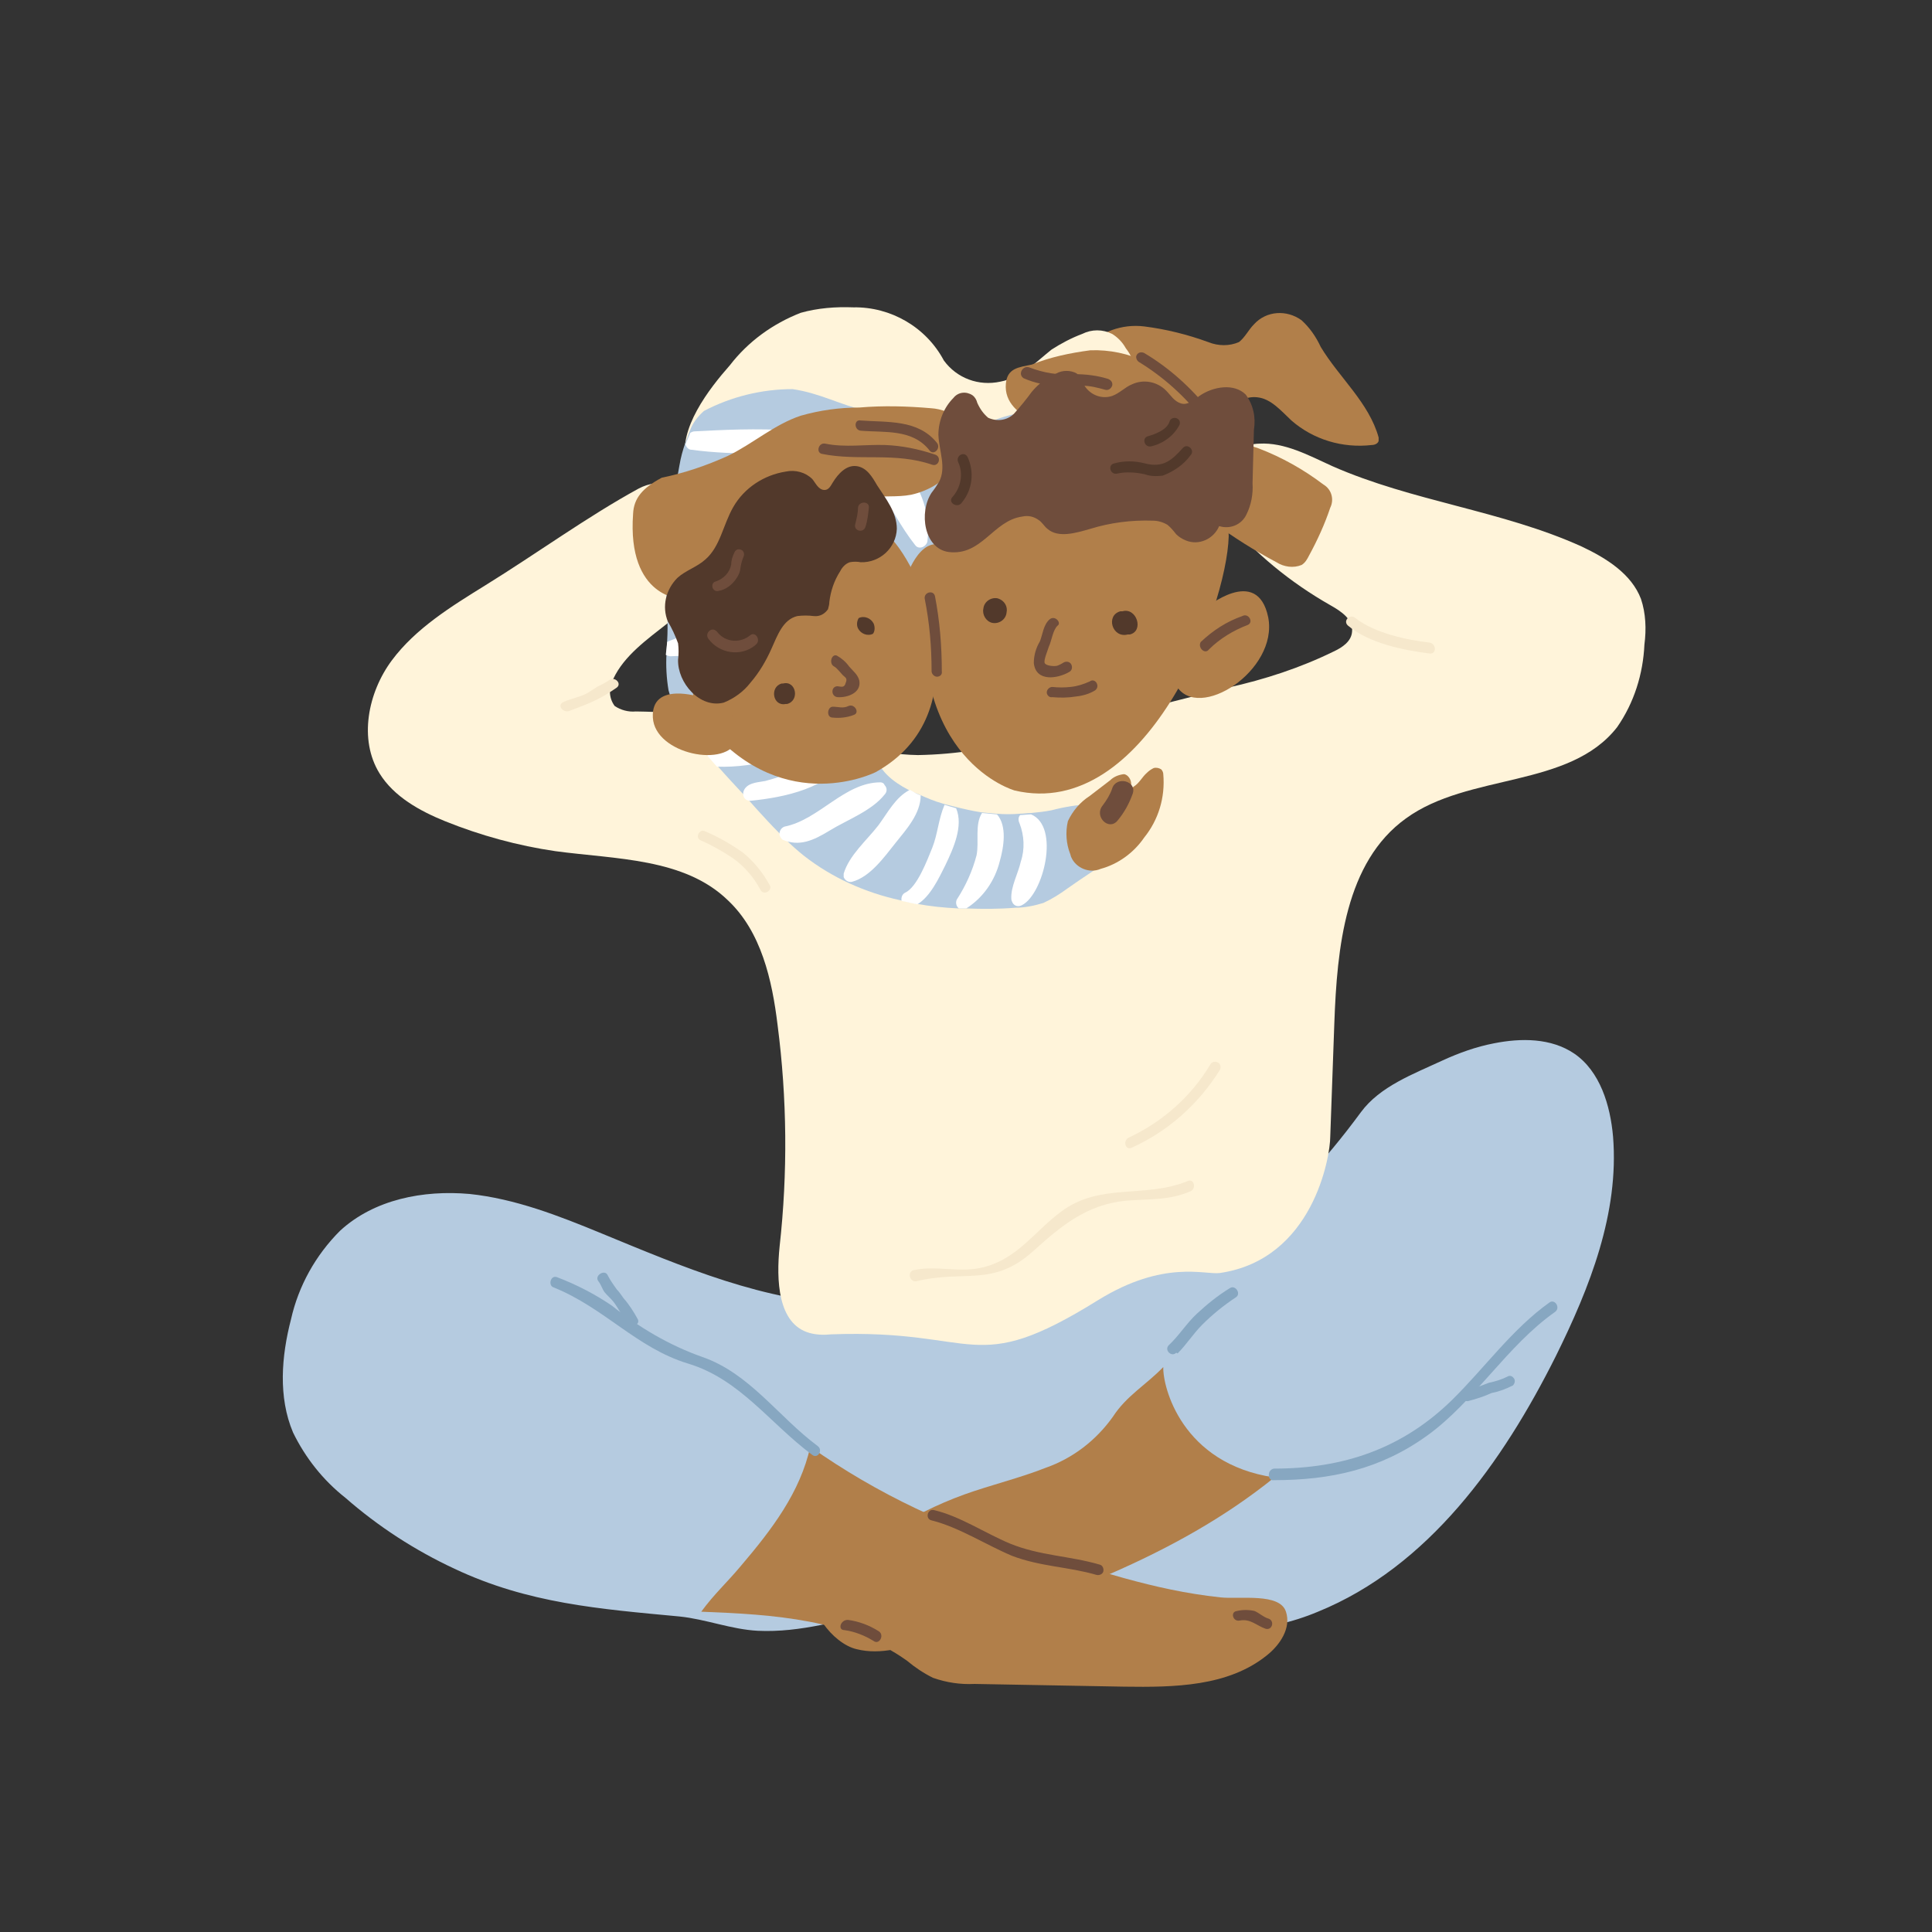 <?xml version="1.0" encoding="utf-8"?>
<!-- Generator: Adobe Illustrator 23.0.6, SVG Export Plug-In . SVG Version: 6.00 Build 0)  -->
<svg version="1.1" id="Laag_1" xmlns="http://www.w3.org/2000/svg" xmlns:xlink="http://www.w3.org/1999/xlink" x="0px" y="0px"
	 viewBox="0 0 283.5 283.5" style="enable-background:new 0 0 283.5 283.5;" xml:space="preserve">
<rect x="0" y="0" width="283.5" height="283.5" fill="#333333" stroke="none"/>
<style type="text/css">
	.st0{fill:#B17F4A;}
	.st1{fill:#FFF4DA;}
	.st2{fill:#B5CBE0;}
	.st3{fill:#6F4D3C;}
	.st4{fill:#52392B;}
	.st5{fill:#87A7C1;}
	.st6{fill:#FFFFFF;}
	.st7{fill:#F6E8CC;}
</style>
<title>De Tandem Illustraties C</title>
<g>
	<path class="st0" d="M175.4,62.1c3.3-0.2,5.8-4.2,9.1-3.8c2,0.2,3.5,2,5,3.4c3.2,2.8,7.5,4.1,11.8,3.6c0.4,0,0.9-0.2,1-0.6
		c0-0.2,0-0.3,0-0.5c-1.4-5.1-5.8-8.8-8.5-13.3c-0.7-1.5-1.6-2.8-2.8-3.9c-2.2-1.6-5.2-1.4-7,0.6c-0.8,0.8-1.3,1.9-2.2,2.6
		c-1.4,0.6-3,0.6-4.5,0c-3-1.1-6.2-1.9-9.4-2.3c-3.3-0.4-6.5,0.8-8.8,3.2c-1,1.7-0.8,3.8,0.4,5.4c1.2,1.4,2.7,2.6,4.4,3.3
		c3.6,1.7,7.5,2.7,11.5,2.7C175.8,62.3,175.5,62.6,175.4,62.1z"/>
	<path class="st1" d="M107.1,53.6c2.7-3.5,6.3-6.1,10.4-7.7c2.5-0.7,5.1-0.9,7.7-0.8c5.5-0.1,10.7,2.9,13.3,7.8
		c1.9,2.6,5.1,3.8,8.3,3.1c3.1-0.6,5-2.7,7.5-4.7c1.4-0.9,2.9-1.7,4.5-2.3c1.4-0.7,3-0.7,4.4,0c0.8,0.5,1.5,1.2,2,2.1
		c1.4,1.8,1.9,4.1,1.4,6.3c-0.9,1.9-2.3,3.4-4.1,4.4l-6,4.1c-3.4,2.3-6.9,4.7-11,5.4c-2.9,0.5-5.8,0-8.4-1.3
		c-2.9-1.4-5.3-3.9-8.5-4.5c-2.5-0.3-5,0.3-7.2,1.5c-2.2,1.2-4.2,2.6-6.5,3.7c-4.3,2-12.7,3.6-14.2-2.8C99.4,63,104.1,57,107.1,53.6
		z"/>
	<path class="st2" d="M50.7,219.8c-3.3-2.6-5.9-5.9-7.7-9.6c-2.2-5.2-1.7-11.2-0.3-16.6c1.1-4.9,3.6-9.4,7.2-13c5-4.6,12.2-6,19-5.4
		c6.7,0.7,13.1,3.2,19.4,5.8c11.9,4.9,24,10.1,36.8,10.4c7.6-0.1,15-1.2,22.3-3.5c18.6-5.3,29.9,5.7,52.3-24.7
		c2.8-3.8,7.7-5.6,12-7.6c2.4-1.1,4.9-2,7.5-2.5c4-0.8,8.4-0.8,11.8,1.5c3.8,2.6,5.3,7.6,5.7,12.2c0.9,11.2-3.4,22.1-8.4,32.2
		c-7.8,15.6-18.7,30.9-34.9,37.5c-3.8,1.6-7.9,2.5-12,2.7c-6.4,0.2-12.6-1.8-18.8-3.1c-10.9-2.2-22.2-2.1-33.1,0.3
		c-6,1.3-12,3.2-18.3,2.9c-3.9-0.2-7.6-1.7-11.5-2.1c-11.7-1.1-22.2-1.9-33-7C60.9,227.5,55.5,224,50.7,219.8z"/>
	<path class="st1" d="M71.2,85.9c-5,3.1-10.2,6.3-13.7,11s-4.9,11.6-1.8,16.6c2.1,3.4,5.9,5.5,9.6,7c5.2,2.1,10.7,3.6,16.2,4.4
		c8.9,1.2,18.9,1,25.3,7.2c4.9,4.6,6.5,11.7,7.3,18.3c1.4,10.8,1.5,21.7,0.3,32.5c-0.5,4.9-0.3,11.4,4.4,12.7
		c1.1,0.3,2.2,0.3,3.2,0.2c21.8-0.8,20.6,6.5,39.1-5c9.7-6,15.7-3.7,17.9-4c13.7-2,16.2-17.1,16.2-20l0.6-16.7
		c0.4-11,1.6-23.6,10.5-30c9.2-6.7,24-4.4,31-13.4c2.5-3.6,3.8-7.8,4-12.1c0.3-2.3,0.2-4.6-0.5-6.7c-1.4-3.7-5.1-6-8.7-7.7
		c-11.7-5.3-24.8-6.6-36.6-11.8c-3.5-1.6-7-3.5-10.7-3.3c-3.8,0.1-7.8,3.3-7.1,7.1c0.4,1.4,1.1,2.7,2.1,3.8
		c4.3,5.2,9.6,9.5,15.4,12.8c1.6,0.9,3.4,2.1,3.2,3.9c-0.1,1.4-1.4,2.3-2.7,2.9c-4.9,2.4-10.1,4.1-15.5,5.3l-28.9,7.3
		c-5.4,1.6-10.9,2.5-16.6,2.6c-6.3-0.1-12.3-2.2-18.4-3.6c-7.5-1.8-15.2-2.7-23-2.8c-1.1,0.1-2.2-0.2-3.1-0.8
		c-0.9-1.2-0.9-2.8-0.2-4c3.2-6.8,13.3-9.4,14.5-16.8c1-6.1-4.4-14.5-10.8-11.1C86.2,75.8,78.8,81.2,71.2,85.9z"/>
	<path class="st0" d="M118.9,212.3c9.8,6.9,20.7,12.1,32.3,15.3c9.9,2.7,17.7,5.7,27.9,6.8c2.9,0.3,8.7-0.7,9.6,2.1
		c0.8,2.4-0.9,4.9-2.8,6.4c-5.7,4.6-13.6,4.7-20.9,4.6l-22-0.4c-2.1,0.1-4.1-0.2-6.1-0.9c-1.4-0.7-2.6-1.5-3.8-2.5
		c-8.5-6.1-19.7-6.8-30.2-7.2c1.9-2.6,3.8-4.3,5.8-6.7C113.3,224.4,117.4,219,118.9,212.3z"/>
	<path class="st0" d="M187,216.8c-14.6,11.8-32.8,18-50.6,23.8c-3.5,1.1-7.1,2.3-10.7,1.4c-3.5-0.8-7.8-6.3-5.3-8.9
		c5.9-6.2,13.1-10.9,21.1-13.8c3.9-1.4,8.1-2.4,11.9-3.9c4-1.4,7.4-4,9.9-7.5c2-3.1,4.9-4.7,7.4-7.3
		C170.6,203.5,173.4,214.8,187,216.8z"/>
	<path class="st0" d="M160,51.4c5.7-0.2,11.1,2.4,14.5,6.9c0.9,1.4,1.8,2.8,2.9,4c2,1.9,4.7,2.6,7.3,3.5c3.4,1.3,6.6,3.1,9.5,5.3
		c1.2,0.7,1.6,2.2,1,3.4c0,0,0,0,0,0c-0.8,2.4-1.9,4.8-3.1,7c-0.3,0.6-0.6,1.1-1.1,1.4c-1.2,0.5-2.6,0.3-3.7-0.4
		c-3.2-1.7-6.2-3.6-9.1-5.7c-4.2-2.9-8.4-5.9-12.6-8.7c-1.8-1.3-3.8-2.3-5.8-3.2c-3.7-1.6-12.7-3.1-12.2-8.6
		c0.2-2.3,1.9-2.4,3.8-2.8C154.1,52.4,157,51.8,160,51.4z"/>
	<path class="st2" d="M179.4,76.3c-0.2,2.4-1.2,4.7-3,6.4c-1.8,1.7-4.2,2.4-6.6,2c-3.7-7.7-12.8-11.9-21.3-11.2
		c-3.1,0.1-6.1,1.3-8.3,3.4c-2.4,2.8-2.7,6.8-3.5,10.4c-1.5,6.7-5.1,12.6-7.5,18.9c-0.6,1.3-0.9,2.8-0.8,4.2
		c0.4,2.6,2.6,4.3,4.9,5.5l0.2,0.1c0.4,0.2,0.9,0.4,1.4,0.6c1.1,0.5,2.3,1,3.4,1.3c0.6,0.2,1.2,0.3,1.9,0.5c1.2,0.3,2.5,0.6,3.8,0.8
		l2.2,0.2c1.2,0.1,2.3,0.1,3.5,0c0.5,0,1.1-0.1,1.6-0.1l0,0c1-0.1,2-0.2,3-0.4c1.9-0.5,3.8-0.8,5.7-0.9c1.9-0.2,3.9,0.5,5.3,1.8
		c0.8,0.8,1.2,1.9,1,3c-0.5,1.2-1.3,2.1-2.4,2.7c-2.4,1.6-4.9,3.2-7.3,4.9c-1.1,0.8-2.2,1.5-3.5,2.1c-1.3,0.4-2.7,0.7-4.1,0.7
		c-2.4,0.2-4.9,0.2-7.3,0.1c-0.4,0-0.7,0-1.1,0c-2.1-0.1-4.1-0.3-6.2-0.7l-2.3-0.5c-5.1-1.1-10-3.3-14.1-6.5c-1-0.8-1.9-1.6-2.8-2.5
		c-0.3-0.3-0.6-0.6-0.9-0.9c-1.1-1.1-2.2-2.3-3.2-3.4l-1.6-1.8c-0.1,0-0.1-0.1-0.1-0.1c-1.4-1.5-2.8-3-4.2-4.6l0,0l-1.4-1.6
		c-2.7-2.6-4.7-5.8-5.7-9.4c-0.3-1.8-0.4-3.6-0.3-5.4l0.1-1.9c0.3-4.9-0.7-9.9-0.2-14.8c0.4-4.2,1.3-6.7,2-10.9
		c0.2-1.2,0.5-2.3,0.9-3.4l0.6-1.6c0.4-1.2,1.2-2.2,2.1-3c4-2.1,8.5-3.2,13-3.2c4.1,0.6,6.9,2.3,10.9,3.2c1.6,0.4,1.6,3.4,2.6,4.9
		c0.3,0.6,0.5,1.2,0.7,1.9c0.1,0.9,0.6,1.7,1.2,2.2c0.5,0.3,1.1,0.5,1.6,0.4c0.5,0,1-0.2,1.4-0.4c0.9-0.6,1.7-1.3,2.5-2.1
		c6.2-6.1,15.1-8.5,23.5-6.3c6.1,1.6,11.4,5.5,16.1,9.7c0.9,0.7,1.6,1.5,2.1,2.5C179.4,74.1,179.6,75.2,179.4,76.3z"/>
	<path class="st0" d="M148.9,116c0,0-15.8-4.4-13-29.6s44.7-18.4,44.4-7.7S168.1,120.5,148.9,116z"/>
	<path class="st0" d="M176.8,89.3c0,0,7.7-6.5,9.3,1.3c1.5,7.8-10.3,15.4-13.5,10C169.5,95.1,176.8,89.3,176.8,89.3z"/>
	<path class="st0" d="M133,84.7c0,0,2.3-7.3,6.5-4c4.2,3.3-0.3,13.4-4.6,12C130.7,91.4,133,84.7,133,84.7z"/>
	<path class="st3" d="M154,90.9c-0.9,0.8-1,2.2-1.4,3.2c-0.6,1-0.9,2.1-0.9,3.2c0.3,2.8,3.5,2.3,5.2,1.3c0.4-0.2,0.5-0.7,0.3-1.1
		c-0.2-0.4-0.7-0.5-1.1-0.3c-0.3,0.2-0.7,0.4-1,0.5c-0.5,0.1-1.6,0-1.8-0.4c-0.2-0.4,0.5-2,0.6-2.4c0.4-0.8,0.6-2.5,1.3-3.1
		C155.8,91.4,154.8,90.2,154,90.9L154,90.9z"/>
	<path class="st4" d="M146.4,87.8c-1-0.2-2,0.5-2.1,1.5c-0.2,0.9,0.4,1.9,1.3,2.1c1,0.2,2-0.5,2.1-1.5
		C147.9,89,147.4,88.1,146.4,87.8z"/>
	<path class="st4" d="M164.7,89.7h-0.3c-2.2,0.6-1.2,4,1.1,3.4h0.3C167.9,92.6,166.8,89.1,164.7,89.7z"/>
	<path class="st3" d="M154.4,102.3c1.2,0.1,2.3,0.1,3.5-0.1c1-0.1,2-0.4,2.8-0.9c0.8-0.6,0-1.9-0.8-1.3c-0.9,0.4-1.8,0.7-2.8,0.8
		c-0.9,0.1-1.8,0.1-2.7,0c-0.4,0-0.8,0.4-0.8,0.8C153.6,102,154,102.4,154.4,102.3L154.4,102.3z"/>
	<path class="st0" d="M156.7,120.5c0.7-1.5,1.8-2.8,3.2-3.7l3-2.3c0.5-0.5,1.2-0.8,2-0.9c0.8,0,2.3,2-0.7,3.9c1.1,0,1.2-1.4,2.2-2.1
		c0.8-0.5,1.2-1.4,1.9-2c0.3-0.3,0.6-0.5,1-0.7c0.4-0.1,0.8,0,1.1,0.2c0.2,0.2,0.3,0.5,0.3,0.7c0.3,3.4-0.7,6.7-2.8,9.3
		c-1.5,2.2-3.8,3.9-6.4,4.6c-1.6,0.7-3.6-0.1-4.3-1.7c-0.1-0.2-0.1-0.4-0.2-0.6C156.5,123.9,156.3,122.2,156.7,120.5z"/>
	<path class="st3" d="M177.4,95.3c1.6-1.6,3.6-2.8,5.7-3.6c0.9-0.4,0.1-1.8-0.8-1.3c-2.3,0.8-4.3,2.1-6.1,3.8
		C175.7,95,176.8,96.1,177.4,95.3z"/>
	<path class="st3" d="M164,120.4c1-1.2,1.7-2.5,2.2-3.9c0.7-1.9-2.4-2.7-3-0.8c-0.3,0.9-0.8,1.7-1.4,2.5
		C160.5,119.8,162.7,122,164,120.4z"/>
	<path class="st3" d="M136.7,223.1c4,1,8,3.6,11.8,5.2c4.2,1.6,8.3,1.6,12.4,2.8c0.4,0.1,0.9-0.1,1-0.5c0.1-0.4-0.1-0.9-0.5-1l0,0
		c-4.4-1.3-8.8-1.3-13.2-3.1c-3.6-1.5-7.3-4-11.1-4.9C136.1,221.3,135.7,222.9,136.7,223.1L136.7,223.1z"/>
	<path class="st3" d="M181.9,237.8c1.6-0.3,2.4,0.7,3.8,1.2c1,0.3,1.4-1.2,0.4-1.5c-0.7-0.2-1.3-0.8-2-1.1c-0.8-0.2-1.8-0.2-2.6,0
		C180.5,236.5,180.9,238,181.9,237.8L181.9,237.8z"/>
	<path class="st3" d="M123.9,239.2c1.5,0.2,3,0.8,4.3,1.6c0.8,0.6,1.6-0.8,0.8-1.4c-1.4-0.9-3-1.5-4.6-1.7
		C123.3,237.7,122.9,239.2,123.9,239.2L123.9,239.2z"/>
	<path class="st5" d="M81.2,188.9c7.5,3,12.2,8.9,19.8,11.2s12,8.8,18.2,13.4c0.8,0.6,1.6-0.7,0.8-1.3c-5.8-4.3-10-10.7-17-13.1
		c-4.8-1.7-9.2-4.3-13.2-7.5c-2.5-1.7-5.2-3.1-8.1-4.2C80.8,187.1,80.4,188.6,81.2,188.9L81.2,188.9z"/>
	<path class="st5" d="M87.8,188c0.4,0.5,0.6,1.2,0.9,1.6c0.4,0.5,0.9,0.9,1.3,1.4c0.4,0.5,0.8,1.2,1.1,1.7c0.4,0.4,0.7,0.9,1,1.3
		c0.3,0.9,1.9,0.5,1.5-0.4c-0.6-1.1-1.3-2.2-2.1-3.1c-0.3-0.4-0.6-0.9-1-1.3c-0.5-0.7-1-1.4-1.4-2.2C88.6,186.3,87.2,187.2,87.8,188
		L87.8,188z"/>
	<path class="st5" d="M186.9,217.2c8.4,0,15.7-1.6,22.6-6.6s11.6-13.1,18.7-18.1c0.8-0.6,0-1.9-0.8-1.4c-5.5,3.9-9.6,9.7-14.4,14.4
		c-7.3,7.1-15.9,10-26,10c-0.4,0-0.8,0.4-0.8,0.8C186.1,216.9,186.5,217.3,186.9,217.2L186.9,217.2z"/>
	<path class="st5" d="M215.4,205.6c1.2-0.3,2.4-0.7,3.5-1.2c1.1-0.2,2.1-0.6,3.1-1.1c0.3-0.3,0.4-0.8,0.1-1.1
		c-0.2-0.3-0.6-0.4-0.9-0.2c-0.8,0.4-1.7,0.7-2.7,0.9c-1,0.4-2.1,0.8-3.1,1.1C214.4,204.2,214.4,205.7,215.4,205.6L215.4,205.6z"/>
	<path class="st5" d="M172.8,198.6c1.3-1.3,2.3-2.9,3.6-4.2c1.5-1.5,3.1-2.8,4.9-4c0.9-0.5,0-1.9-0.8-1.4c-1.8,1.1-3.4,2.4-4.9,3.8
		c-1.5,1.4-2.6,3.2-4.1,4.6c-0.7,0.7,0.4,1.8,1.1,1.1L172.8,198.6z"/>
	<path class="st6" d="M123.9,110c-2.7,0.3-4.8,2-7.2,3.1c-1.4,0.6-2.9,1.1-4.4,1.5c-1,0.2-2.2,0.2-2.9,1c-0.7,0.8-0.3,2,0.8,1.9
		c4.9-0.5,11.4-1.8,14.2-6.4C124.8,110.7,124.5,109.9,123.9,110z"/>
	<path class="st6" d="M129.2,114.8c-5.3,0-9,5.5-14.1,6.5c-0.5,0.2-0.8,0.7-0.7,1.3c0.1,0.2,0.2,0.4,0.4,0.6
		c2.5,1.1,4.6,0.1,6.9-1.3c2.6-1.6,6.2-2.9,8.1-5.3c0.4-0.4,0.4-1,0-1.4C129.7,114.9,129.4,114.8,129.2,114.8z"/>
	<path class="st6" d="M135.1,116.7c0,2.7-2.1,5-3.7,7s-3.7,5-6.4,5.7c-0.5,0.1-1-0.2-1.2-0.7c0-0.2,0-0.3,0-0.5
		c0.8-2.7,3.4-4.9,5.1-7.1c1.4-1.9,2.5-4.1,4.6-5.2l0.2,0.1C134.2,116.3,134.7,116.6,135.1,116.7z"/>
	<path class="st6" d="M138.7,127c-0.9,1.8-2.2,4.6-4.1,5.7l-2.3-0.5c-0.1-0.5,0.1-1,0.5-1.2c1.8-0.8,3.3-4.9,4-6.6
		c0.8-2,0.9-4.2,1.8-6.3c0.6,0.2,1.1,0.3,1.7,0.5C141.4,121.2,139.9,124.5,138.7,127z"/>
	<path class="st6" d="M144.1,119.3c-1.1,1.7-0.4,4.2-0.8,6.2c-0.6,2.3-1.6,4.5-2.9,6.5c-0.2,0.4-0.1,1,0.3,1.3c0.4,0,0.7,0,1.1,0
		c2.5-1.6,4.2-4.1,4.9-6.9c0.6-2.1,1.1-5.2-0.4-6.9L144.1,119.3z"/>
	<path class="st6" d="M150,132.8c-0.5,0.3-1.1,0.2-1.4-0.3c-0.1-0.2-0.2-0.4-0.2-0.6c-0.1-1.8,1-3.7,1.4-5.5
		c0.6-1.8,0.5-3.8-0.2-5.6l0,0c-0.2-0.4-0.2-0.9,0.1-1.2c0.5,0,1.1-0.1,1.6-0.1l0,0C155.6,121.3,153.1,131.2,150,132.8z"/>
	<path class="st3" d="M167.1,53.1c3.6,2.2,6.7,5,9.3,8.3c0.7,0.8,1.8-0.3,1.1-1.1c-2.7-3.4-5.9-6.3-9.6-8.5
		c-0.4-0.2-0.9-0.1-1.1,0.3C166.6,52.4,166.8,52.9,167.1,53.1L167.1,53.1L167.1,53.1z"/>
	<path class="st6" d="M105.2,112.5c2.9,0.1,5.9-0.3,8.7-1.2c2.7-0.4,5.3-1.4,7.5-2.9c0.7-0.6,0-1.5-0.6-1.6
		c-2.9-0.4-5.6,0.6-8.4,1.3c-2.8,0.5-5.5,1.2-8.1,2.3c-0.2,0.1-0.4,0.3-0.5,0.5L105.2,112.5z"/>
	<path class="st6" d="M101.3,63.5c0.2-0.1,0.4-0.2,0.6-0.2c7.8-0.4,21.1-1.2,28.7,3.9c1.1,0.7,2.1,1.6,2.9,2.6c2,2.7,3,6.1,2.6,9.5
		c0,0.8-1.2,1.5-1.8,0.7c-4.3-5.4-5.2-11.4-13.3-12.7c-6.4-1-13-0.4-19.5-1.3c-0.5,0-0.8-0.4-0.9-0.8L101.3,63.5z"/>
	<path class="st6" d="M128.8,80.7c-3.8-7.6-19.8-8.3-26.6-6c-0.6,0.2-1,0.9-0.8,1.5c0.1,0.4,0.4,0.7,0.8,0.8c4.5,1,9.1,0.5,13.7,1.3
		c4.2,0.7,7.6,3,11.5,4.2c0.7,0.2,1.4-0.3,1.5-0.9C129,81.3,128.9,81,128.8,80.7z"/>
	<path class="st6" d="M125.6,87.4c-5.3-2.6-11.6-2.8-17.4-2.9c-2.4,0-8.1-1.1-9.3,1.8c-0.3,0.8,0.8,1.3,1.4,0.8
		c0.6-0.5,5.6,0.5,6.1,0.6l6.6,0.6c4.1,0.6,8.3,0.8,12.5,0.5c0.4-0.1,0.6-0.6,0.5-1C125.8,87.6,125.7,87.5,125.6,87.4z"/>
	<path class="st6" d="M97.9,94.2l0.2-0.1c5.4-2.2,14.4-4.3,20-1.9c0.5,0.3,0.6,0.9,0.3,1.4c-0.1,0.2-0.3,0.4-0.6,0.4
		c-3.2,0.7-6.8,0.6-10.1,1.1c-3,0.7-6.2,1.1-9.3,1.2c-0.2,0-0.5-0.1-0.7-0.2L97.9,94.2z"/>
	<path class="st0" d="M97.1,70.1c3.4-0.7,6.6-1.8,9.7-3.2c3.7-1.8,6.8-4.6,10.7-5.9c2.8-0.8,5.7-1.2,8.6-1.2c3.5-0.3,7-0.2,10.5,0.1
		c1.6,0.1,3.1,0.7,4.2,1.8c1.5,1.8,0.9,4.5-0.4,6.5c-1.6,2.3-4,3.8-6.7,4.4c-2.1,0.4-4.3,0.1-6.5,0.4c-3.7,0.4-7.2,2.2-10.9,2.6
		c-1.6,0.2-3.2,0-4.9,0.3c-6.5,1.1-4.6,12.1-11.2,11.9c-0.1,0.2-8.2,0-7.3-12.4C93,73.1,94.3,71.6,97.1,70.1z"/>
	<path class="st0" d="M128.5,113.3c0,0-13.2,6.7-24.5-6.5s20.9-33.4,26.4-28.2C135.7,83.8,144,104.7,128.5,113.3z"/>
	<path class="st0" d="M102.8,102.3c0,0-7.3-2.4-7,3s11,7.5,12.4,3.2C109.5,104.2,102.8,102.3,102.8,102.3z"/>
	<path class="st3" d="M122.4,97.8c0.4,0.2,1,1,1.3,1.3c0.3,0.3,0.7,0.4,0.4,1.1c-0.2,0.7-0.5,0.6-1.2,0.5c-1,0-1,1.5,0,1.6
		c1.4,0.1,3.5-0.6,3.2-2.4c-0.2-0.9-0.9-1.4-1.5-2.1c-0.5-0.7-1.1-1.2-1.8-1.6C122,95.9,121.6,97.4,122.4,97.8L122.4,97.8z"/>
	<path class="st4" d="M126,90.7c0.8-0.4,1.8,0,2.2,0.8c0.2,0.5,0.2,1.1-0.1,1.5c-0.8,0.4-1.8,0-2.2-0.8
		C125.7,91.8,125.7,91.2,126,90.7z"/>
	<path class="st4" d="M114.7,100.3h0.2c1.9-0.5,2.5,2.5,0.6,3h-0.2C113.4,103.7,112.9,100.8,114.7,100.3z"/>
	<path class="st3" d="M124.5,103.6c-0.8,0.4-1.5,0.1-2.3,0.1c-0.8,0-1,1.6,0,1.6c1,0.1,2.1,0,3.1-0.4
		C126.2,104.6,125.4,103.2,124.5,103.6L124.5,103.6z"/>
	<path class="st4" d="M99.5,96.8c0.1-0.8,0.1-1.6,0-2.4c-0.4-1.1-0.9-2.2-1.5-3.2c-0.9-2.2-0.3-4.7,1.4-6.4c1.2-1.1,2.9-1.6,4.1-2.7
		c2.2-1.9,2.6-5.1,4.1-7.7c1.6-2.8,4.5-4.7,7.7-5.2c1.4-0.3,2.9,0.1,3.9,1.1c0.5,0.6,0.9,1.6,1.8,1.6c0.6,0,0.9-0.6,1.2-1.1
		c0.8-1.3,2-2.6,3.5-2.4c1.5,0.2,2.3,1.6,3,2.8c1.3,2,2.9,4,2.9,6.4c-0.1,2.8-2.5,5-5.3,4.9c-0.5-0.1-1.1-0.1-1.6,0
		c-0.6,0.2-1.1,0.7-1.4,1.3c-0.9,1.4-1.4,2.9-1.6,4.5c0,0.4-0.1,0.7-0.2,1.1c-0.5,0.7-1.2,1.1-2.1,1c-0.8-0.1-1.6-0.1-2.4,0
		c-2.1,0.5-2.9,2.8-3.8,4.8c-0.8,1.8-1.8,3.5-3.1,5c-1,1.3-2.4,2.3-3.9,2.9C102.7,104,99.4,100.2,99.5,96.8z"/>
	<path class="st3" d="M138.2,98.5c0-3.7-0.3-7.4-1-11c-0.2-1-1.7-0.6-1.5,0.4c0.7,3.5,1,7,1,10.6c0,0.4,0.4,0.8,0.8,0.8
		C137.9,99.3,138.3,99,138.2,98.5L138.2,98.5z"/>
	<path class="st3" d="M120.6,66.6c5.4,1.1,10.7-0.3,16.2,1.6c1,0.3,1.4-1.2,0.4-1.5c-2.4-0.8-4.8-1.3-7.3-1.4
		c-2.9-0.1-5.9,0.4-8.8-0.2C120.1,64.9,119.7,66.4,120.6,66.6L120.6,66.6z"/>
	<path class="st3" d="M126.3,63.2c3.5,0.3,7.6-0.3,10.1,2.9c0.6,0.8,1.7-0.3,1.1-1.1c-2.8-3.5-7.3-3-11.2-3.3
		C125.3,61.5,125.3,63.1,126.3,63.2L126.3,63.2z"/>
	<path class="st3" d="M150.2,55.5c1.6,0.7,3.4,1.1,5.2,1.1c1.1,0.1,2.3,0.1,3.4,0c1.2,0,2.3,0.3,3.4,0.6c0.4,0.1,0.8-0.1,1-0.6
		c0.1-0.4-0.1-0.8-0.6-1c-1.6-0.5-3.3-0.7-5-0.7c-2.3,0.2-4.5-0.2-6.6-1C150.1,53.6,149.3,54.9,150.2,55.5L150.2,55.5z"/>
	<path class="st3" d="M136.7,72.3c0.4-0.5,0.8-1.1,1.1-1.6c1.1-2.1,0-4.5-0.1-6.9c0-2,0.8-4,2.2-5.4c0.7-0.9,1.9-1,2.8-0.4
		c0.4,0.3,0.6,0.7,0.7,1.1c0.4,0.9,0.9,1.6,1.6,2.2c1.3,0.6,2.8,0.4,3.8-0.6c0.9-1,1.8-2.1,2.6-3.2c1-1.2,2.2-2.1,3.6-2.7
		c0.9-0.5,2.1-0.5,3,0c0.5,0.6,0.9,1.2,1.2,1.9c0.9,1.3,2.5,1.9,4,1.4c1.1-0.4,1.9-1.3,2.9-1.7c1.7-0.8,3.7-0.4,5,0.9
		c0.7,0.7,1.2,1.6,2.2,1.9s1.9-0.5,2.7-1.1c2-1.4,5.1-1.9,6.8-0.2c1.1,1.5,1.5,3.3,1.2,5.2l-0.2,7.8c0.1,1.6-0.2,3.2-0.9,4.6
		c-0.7,1.5-2.4,2.2-4,1.7c-0.8,1.9-3,2.9-4.9,2.1c-0.5-0.2-1-0.5-1.4-0.9c-0.4-0.5-0.8-1-1.3-1.4c-0.7-0.4-1.4-0.6-2.2-0.6
		c-3.1-0.1-6.2,0.3-9.1,1.2c-2.1,0.6-4.7,1.4-6.3,0c-0.5-0.4-0.8-1-1.3-1.3c-0.7-0.5-1.5-0.7-2.4-0.5c-4.3,0.6-5.9,5.8-10.8,5.2
		C135.6,80.5,134.8,75.2,136.7,72.3z"/>
	<path class="st3" d="M104,93.8c1.6,2.1,4.7,2.6,6.8,0.9c0,0,0,0,0.1-0.1c0.8-0.6,0-2-0.8-1.4c-1.4,1.2-3.6,1.1-4.8-0.4
		c-0.1-0.1-0.1-0.2-0.2-0.2C104.4,91.9,103.3,93,104,93.8z"/>
	<path class="st3" d="M105.5,86.7c1-0.2,1.8-0.8,2.4-1.6c0.3-0.4,0.6-0.9,0.7-1.4c0.1-0.7,0.2-1.3,0.5-2c0.2-0.4,0-0.9-0.3-1
		c-0.4-0.2-0.8-0.1-1,0.3c-0.3,0.6-0.5,1.2-0.5,1.8c-0.2,1.2-1.1,2.1-2.2,2.5C104.1,85.5,104.5,87,105.5,86.7L105.5,86.7z"/>
	<path class="st3" d="M127,77.3c0.3-0.9,0.4-1.9,0.5-2.8c0.1-1-1.5-1-1.6,0c0,0.8-0.2,1.6-0.4,2.4C125.2,77.9,126.7,78.3,127,77.3
		L127,77.3z"/>
	<path class="st4" d="M140.6,67.8c0.8,1.7,0.4,3.8-0.9,5.2c-0.6,0.8,0.8,1.6,1.4,0.8c1.6-1.9,1.9-4.5,0.9-6.7
		C141.5,66.1,140.2,66.9,140.6,67.8z"/>
	<path class="st4" d="M163.9,69.5c1.3-0.3,2.8-0.2,4.1,0.1c0.8,0.3,1.7,0.3,2.6,0.2c1.6-0.6,3.1-1.6,4.1-3c0.7-0.7-0.4-1.8-1.1-1.1
		c-1.6,1.8-2.9,3-5.6,2.3c-1.5-0.4-3.1-0.4-4.5,0C162.5,68.2,162.9,69.7,163.9,69.5L163.9,69.5z"/>
	<path class="st4" d="M168.9,65.5c1.8-0.4,3.4-1.6,4.2-3.2c0.3-1-1.2-1.4-1.5-0.4c-0.4,1.2-2.1,1.8-3.1,2.1
		C167.5,64.2,167.9,65.7,168.9,65.5L168.9,65.5z"/>
	<path class="st7" d="M134.5,188c7.1-1.7,11.2,0.9,17.1-4.4c4.1-3.7,7.8-6.8,13.5-7.4c3.4-0.3,6.4,0,9.6-1.4
		c0.9-0.4,0.5-1.9-0.4-1.5c-6.3,2.6-12.9,0.2-18.6,4.5c-3.8,2.8-6.3,6.8-11.2,8.1c-3.5,1-7.1-0.3-10.5,0.5
		C133.1,186.7,133.5,188.2,134.5,188L134.5,188z"/>
	<path class="st7" d="M166.1,168.4c5.3-2.4,9.8-6.4,12.9-11.4c0.2-0.4,0.1-0.9-0.3-1.1c-0.4-0.2-0.9-0.1-1.1,0.3l0,0
		c-2.8,4.7-7,8.4-11.9,10.7C164.7,167.3,165.1,168.9,166.1,168.4L166.1,168.4z"/>
	<path class="st7" d="M102.8,123.3c1.6,0.7,3.2,1.6,4.7,2.6c1.7,1.2,3.1,2.8,4.1,4.7c0.5,0.9,1.9,0,1.3-0.8c-1-1.8-2.3-3.4-3.9-4.7
		c-1.7-1.2-3.6-2.3-5.5-3.1C102.7,121.5,101.9,122.9,102.8,123.3z"/>
	<path class="st7" d="M197.8,91.8c3.1,2.6,8.1,3.6,12,4.1c1,0.1,1-1.4,0-1.6c-3.4-0.4-8.1-1.4-10.9-3.6
		C198.1,90,197,91.1,197.8,91.8L197.8,91.8z"/>
	<path class="st7" d="M83.6,104.3c1.3-0.5,2.7-1,3.9-1.6c1-0.5,2-1.1,3-1.8c0.8-0.6-0.3-1.7-1.1-1.1c-0.6,0.4-1.2,0.7-1.8,1
		c-0.5,0.3-0.9,0.6-1.4,0.9c-1.1,0.6-2.4,0.8-3.5,1.3S82.7,104.7,83.6,104.3L83.6,104.3z"/>
</g>
</svg>

